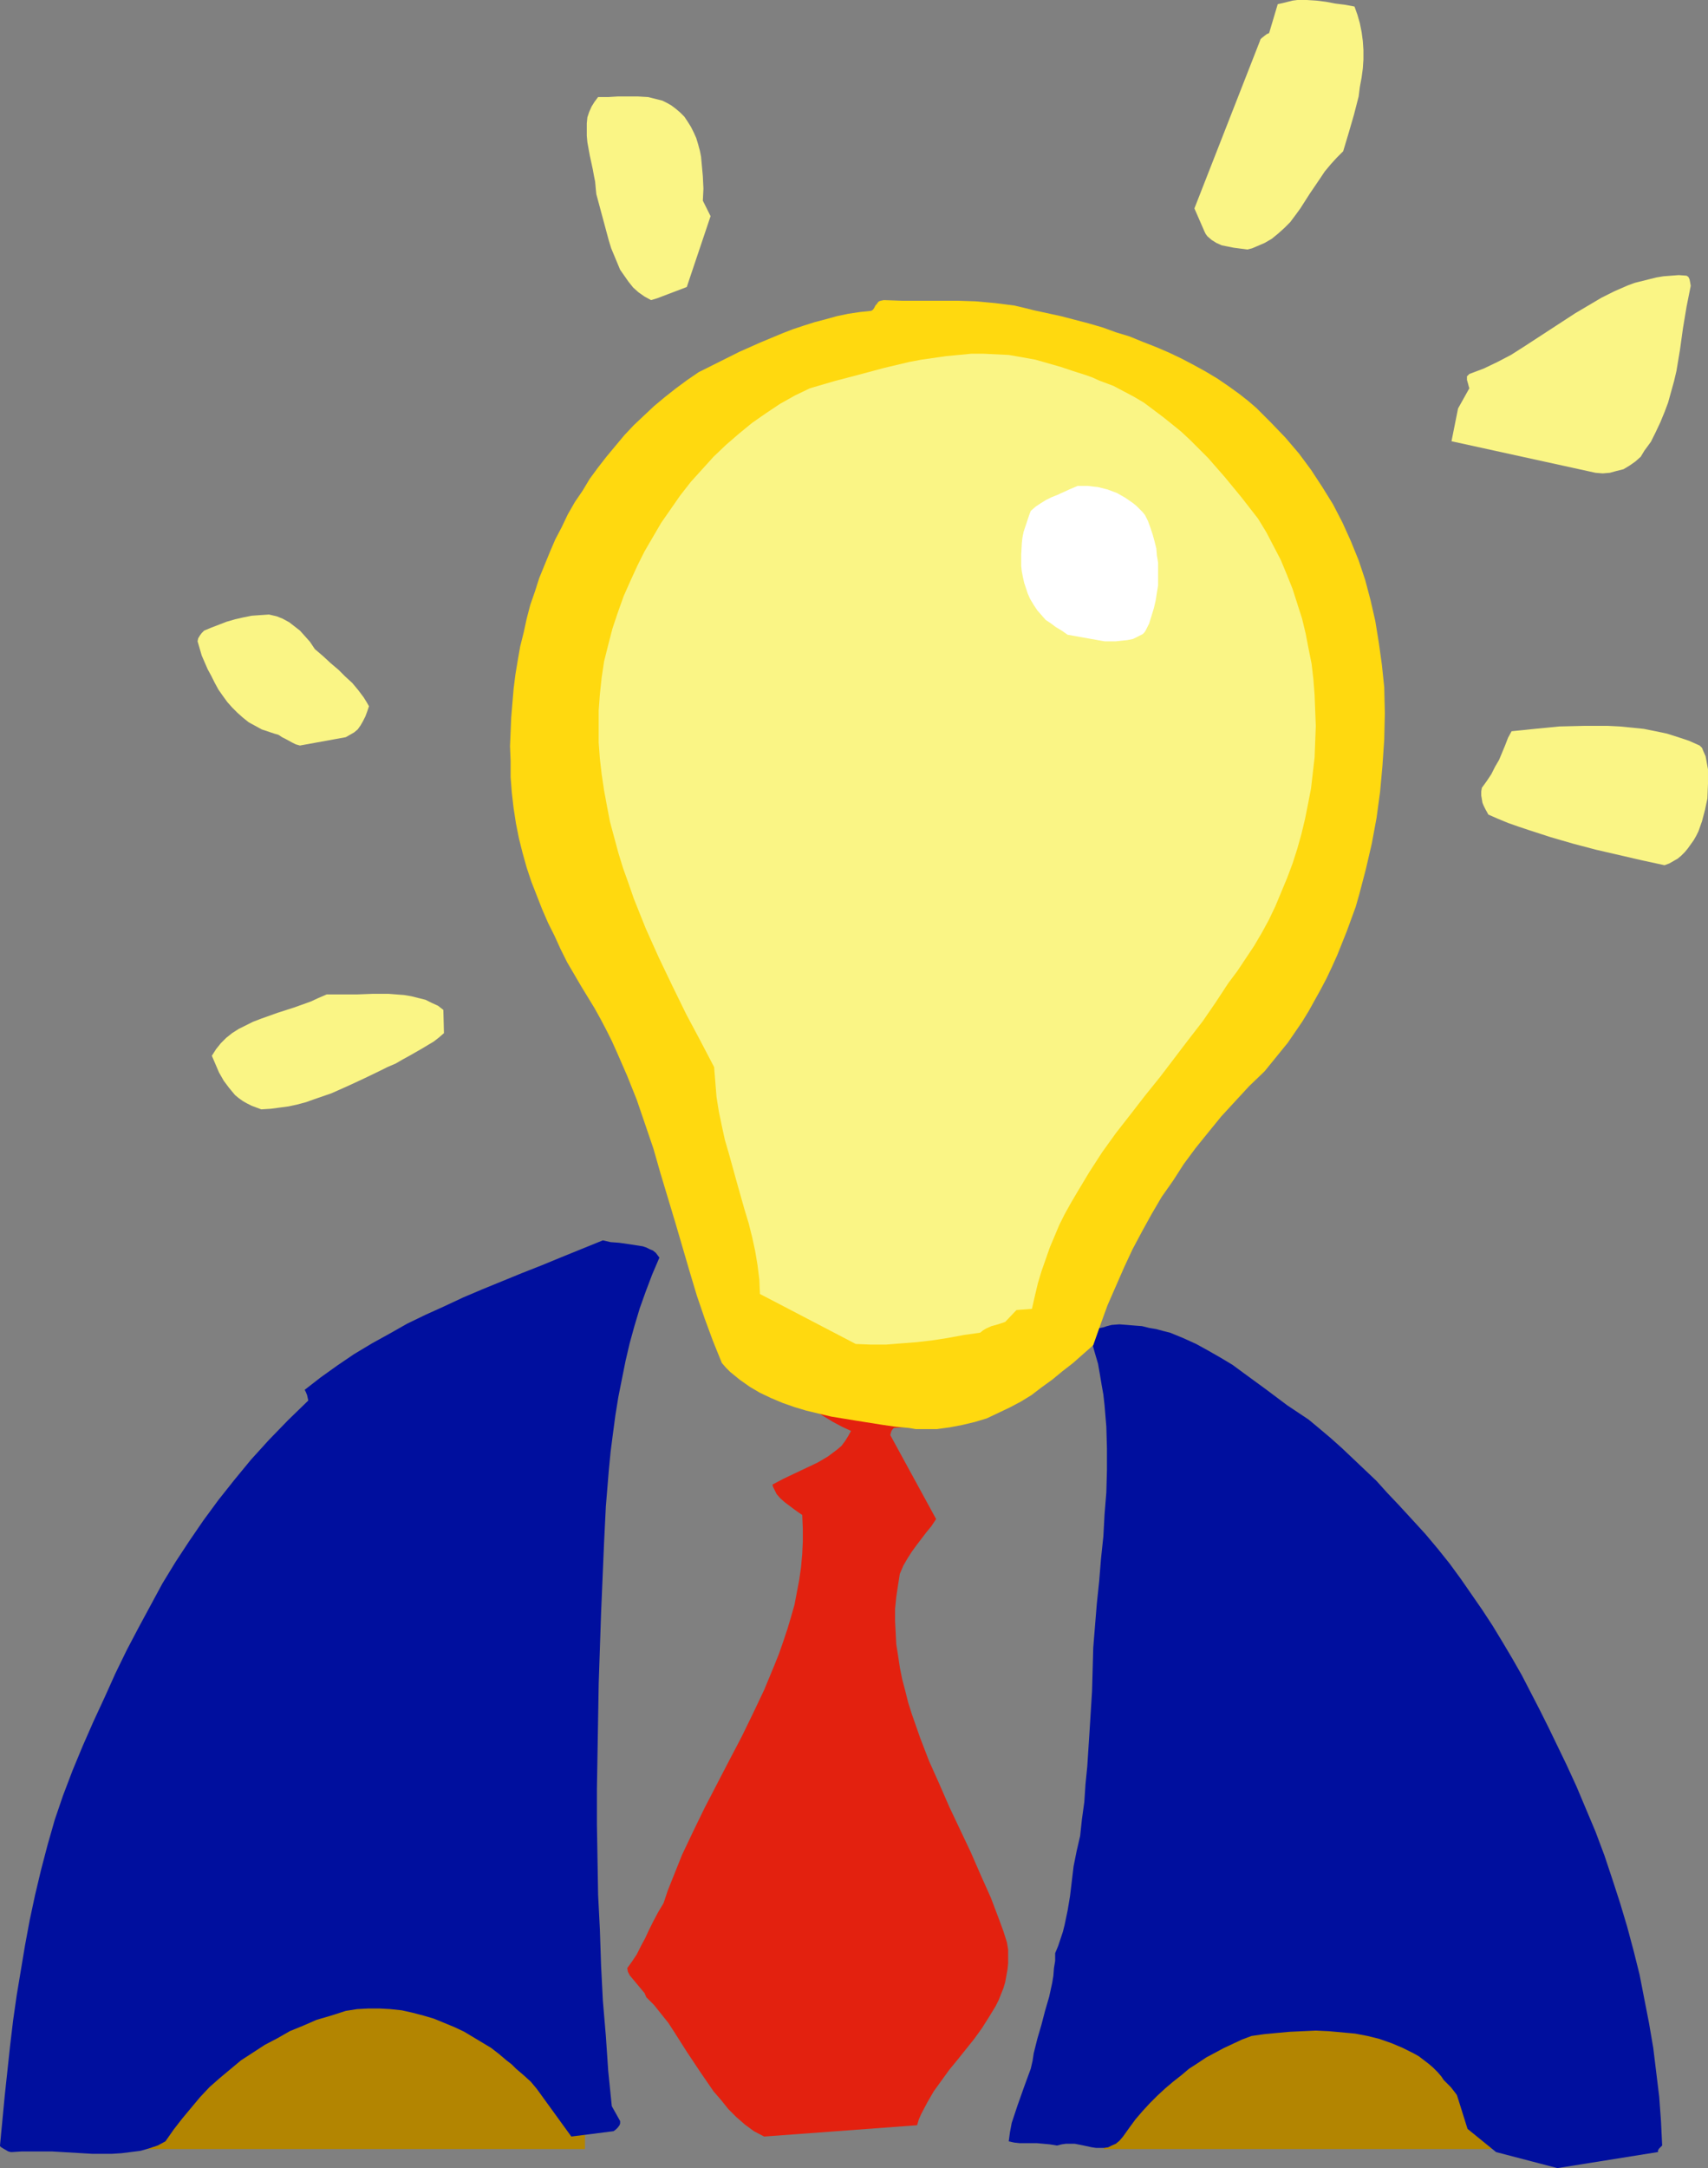 <?xml version="1.0" encoding="UTF-8" standalone="no"?>
<svg
   version="1.0"
   width="122.683mm"
   height="155.668mm"
   id="svg14"
   sodipodi:docname="Bright Idea.wmf"
   xmlns:inkscape="http://www.inkscape.org/namespaces/inkscape"
   xmlns:sodipodi="http://sodipodi.sourceforge.net/DTD/sodipodi-0.dtd"
   xmlns="http://www.w3.org/2000/svg"
   xmlns:svg="http://www.w3.org/2000/svg">
  <rect width="100%" height="100%" fill="#808080" stroke="none"/>
  <sodipodi:namedview
     id="namedview14"
     pagecolor="#ffffff"
     bordercolor="#000000"
     borderopacity="0.25"
     inkscape:showpageshadow="2"
     inkscape:pageopacity="0.0"
     inkscape:pagecheckerboard="0"
     inkscape:deskcolor="#d1d1d1"
     inkscape:document-units="mm" />
  <defs
     id="defs1">
    <pattern
       id="WMFhbasepattern"
       patternUnits="userSpaceOnUse"
       width="6"
       height="6"
       x="0"
       y="0" />
  </defs>
  <path
     style="fill:#b38501;fill-opacity:1;fill-rule:evenodd;stroke:none"
     d="M 31.989,583.182 H 158.816 V 530.18 H 31.989 Z"
     id="path1" />
  <path
     style="fill:#b38501;fill-opacity:1;fill-rule:evenodd;stroke:none"
     d="M 299.698,583.182 H 426.362 V 530.18 H 299.698 Z"
     id="path2" />
  <path
     style="fill:#000f9e;fill-opacity:1;fill-rule:evenodd;stroke:none"
     d="m 422.808,588.353 27.304,-4.363 v -0.485 l 0.323,-0.485 0.808,-0.808 -0.323,-6.625 -0.485,-6.625 -0.808,-6.625 -0.808,-6.625 -1.131,-6.625 -1.292,-6.625 -1.292,-6.625 -1.616,-6.464 -1.777,-6.625 -1.939,-6.464 -2.1,-6.464 -2.1,-6.302 -2.423,-6.464 -2.585,-6.14 -2.585,-6.14 -2.747,-5.979 -2.423,-5.009 -2.423,-5.009 -2.423,-4.848 -2.423,-4.686 -2.423,-4.686 -2.585,-4.525 -2.585,-4.363 -2.747,-4.525 -2.747,-4.201 -2.908,-4.201 -2.908,-4.201 -3.07,-4.201 -3.231,-4.04 -3.393,-4.04 -3.554,-3.878 -3.716,-4.04 -3.07,-3.232 -2.908,-3.232 -3.231,-3.07 -3.07,-2.909 -3.07,-2.909 -3.07,-2.747 -3.07,-2.585 -2.908,-2.424 -2.908,-1.939 -2.908,-1.939 -5.816,-4.363 -5.978,-4.363 -3.07,-2.262 -3.231,-1.939 -3.393,-1.939 -3.231,-1.778 -3.554,-1.616 -3.554,-1.454 -1.939,-0.485 -1.777,-0.485 -1.939,-0.323 -1.939,-0.485 -2.1,-0.162 -1.939,-0.162 -2.1,-0.162 -2.1,0.162 -0.646,0.162 -0.646,0.162 -0.485,0.162 -0.485,0.162 -0.808,0.162 -0.969,0.162 -0.323,0.323 -0.323,0.485 -0.323,0.808 -0.162,1.131 -0.162,1.131 0.808,2.909 0.808,2.747 0.485,2.747 0.485,2.909 0.485,2.747 0.323,2.909 0.485,5.817 0.162,5.817 v 5.979 l -0.162,5.979 -0.485,5.979 -0.323,5.979 -0.646,6.14 -0.485,5.979 -0.646,6.14 -0.485,5.979 -0.485,5.979 -0.162,5.979 -0.162,5.817 -0.646,10.342 -0.646,10.019 -0.485,4.848 -0.323,4.848 -0.646,4.686 -0.485,4.525 -0.969,4.201 -0.808,4.04 -0.485,4.04 -0.485,4.04 -0.646,3.878 -0.808,3.878 -0.485,1.939 -0.646,1.939 -0.646,1.939 -0.808,1.939 v 2.101 l -0.323,1.939 -0.162,2.101 -0.323,1.939 -0.808,3.717 -1.131,3.878 -0.969,3.717 -1.131,3.878 -0.969,3.878 -0.323,2.101 -0.485,2.101 -1.777,4.848 -1.777,5.009 -0.808,2.424 -0.808,2.424 -0.485,2.585 -0.323,2.424 1.454,0.323 1.454,0.162 h 1.454 3.231 l 1.777,0.162 1.777,0.162 1.939,0.323 1.292,-0.323 1.131,-0.162 h 1.292 1.131 l 2.423,0.485 2.262,0.485 1.131,0.162 h 1.131 0.969 l 1.131,-0.162 0.969,-0.485 1.131,-0.485 0.969,-0.808 0.969,-1.131 1.616,-2.262 1.777,-2.424 1.939,-2.262 1.939,-2.101 2.1,-2.101 2.1,-1.939 2.1,-1.778 2.262,-1.778 2.1,-1.778 2.262,-1.454 2.423,-1.616 2.423,-1.293 2.423,-1.293 2.423,-1.131 2.423,-1.131 2.585,-0.97 3.393,-0.485 3.393,-0.323 3.554,-0.323 3.554,-0.162 3.554,-0.162 3.554,0.162 3.554,0.323 3.554,0.323 3.393,0.646 3.231,0.808 3.231,1.131 3.07,1.293 2.908,1.454 1.454,0.808 2.747,2.101 1.131,0.97 1.292,1.293 0.969,1.131 0.646,0.97 0.646,0.646 1.292,1.293 1.131,1.454 0.485,0.646 0.323,0.97 2.585,8.241 7.755,6.302 z"
     id="path3" />
  <path
     style="fill:#000f9e;fill-opacity:1;fill-rule:evenodd;stroke:none"
     d="m 3.393,583.99 2.585,-0.162 h 2.747 5.332 l 5.493,0.323 5.493,0.323 h 2.747 2.585 l 2.585,-0.162 2.585,-0.323 2.585,-0.323 2.262,-0.646 2.423,-0.808 2.1,-1.131 2.262,-3.232 2.262,-2.909 2.423,-2.909 2.423,-2.909 2.585,-2.747 2.747,-2.424 2.908,-2.424 2.908,-2.424 3.231,-2.101 3.231,-2.101 3.393,-1.778 3.393,-1.939 3.554,-1.454 3.716,-1.616 3.877,-1.131 4.039,-1.293 3.07,-0.485 3.07,-0.162 h 3.07 l 2.908,0.162 3.07,0.323 2.908,0.646 3.07,0.808 2.747,0.808 2.747,1.131 2.747,1.131 2.747,1.293 2.423,1.454 2.423,1.454 2.423,1.454 2.1,1.616 2.1,1.778 1.454,1.131 1.131,1.131 1.131,0.97 1.131,0.97 1.777,1.616 1.616,1.939 9.371,12.927 11.471,-1.454 0.646,-0.485 0.485,-0.485 0.485,-0.646 0.162,-0.485 v -0.646 l -2.262,-4.04 -0.969,-9.534 -0.646,-9.534 -0.808,-9.534 -0.485,-9.534 -0.323,-9.695 -0.485,-9.534 -0.162,-9.534 -0.162,-9.534 v -9.695 l 0.162,-9.534 0.323,-19.068 0.646,-19.068 0.808,-19.068 0.485,-9.857 0.808,-9.857 0.485,-5.009 0.646,-5.009 0.646,-4.848 0.808,-5.009 0.969,-4.848 0.969,-4.848 1.131,-4.848 1.292,-4.686 1.454,-4.848 1.616,-4.525 1.777,-4.686 1.939,-4.525 -0.485,-0.646 -0.485,-0.646 -0.808,-0.646 -0.808,-0.323 -0.969,-0.485 -0.969,-0.323 -2.1,-0.323 -2.1,-0.323 -2.262,-0.323 -2.262,-0.162 -2.1,-0.485 -11.148,4.525 -5.493,2.262 -5.332,2.101 -10.663,4.363 -5.332,2.262 -5.17,2.424 -5.008,2.262 -5.008,2.424 -4.847,2.747 -4.685,2.585 -4.847,2.909 -4.524,3.07 -4.524,3.232 -4.362,3.393 0.323,0.646 0.323,0.808 0.323,1.454 -5.493,5.333 -5.17,5.332 -4.847,5.333 -4.524,5.494 -4.362,5.494 -4.039,5.494 -3.877,5.656 -3.716,5.656 -3.554,5.817 -3.231,5.979 -3.231,5.979 -3.231,6.14 -3.07,6.302 -2.908,6.464 -3.07,6.625 -2.908,6.625 -2.747,6.625 -2.585,6.787 -2.262,6.625 -1.939,6.787 -1.777,6.787 -1.616,6.787 -1.454,6.787 -1.292,6.948 -1.131,6.787 -1.131,6.787 -0.969,6.787 -0.808,6.787 L 1.292,568.639 0,582.213 v 0.162 l 0.323,0.323 0.808,0.485 1.131,0.646 0.646,0.162 z"
     id="path4" />
  <path
     style="fill:#e3210f;fill-opacity:1;fill-rule:evenodd;stroke:none"
     d="m 207.446,579.789 41.521,-3.07 0.485,-1.616 0.646,-1.454 1.616,-3.07 1.777,-3.07 2.1,-2.909 2.1,-2.909 2.262,-2.747 4.524,-5.656 2.1,-2.909 1.939,-3.07 1.777,-2.909 0.808,-1.616 0.646,-1.616 0.646,-1.616 0.485,-1.616 0.323,-1.778 0.323,-1.778 0.162,-1.616 v -1.939 -1.778 l -0.323,-1.939 -0.969,-3.07 -1.131,-3.07 -2.262,-5.979 -2.747,-6.14 -2.747,-6.302 -2.908,-6.14 -2.908,-6.14 -2.747,-6.302 -2.747,-6.14 -2.423,-6.302 -2.262,-6.464 -0.969,-3.07 -0.808,-3.232 -0.808,-3.07 -0.646,-3.232 -0.485,-3.232 -0.485,-3.07 -0.162,-3.232 -0.162,-3.07 v -3.232 l 0.323,-3.232 0.485,-3.232 0.485,-3.07 0.969,-2.262 1.131,-1.939 1.131,-1.778 1.292,-1.778 2.585,-3.393 1.454,-1.778 1.292,-1.939 -12.44,-22.784 0.162,-0.646 0.162,-0.485 0.323,-0.485 0.323,-0.323 2.1,-0.162 2.1,-0.162 1.939,-0.485 1.939,-0.485 1.777,-0.485 1.777,-0.808 1.777,-0.808 1.616,-0.808 1.616,-0.97 1.616,-1.131 1.454,-1.131 1.616,-1.293 1.454,-1.293 1.292,-1.454 1.454,-1.616 1.292,-1.616 0.323,-1.454 0.485,-1.131 0.646,-1.131 0.646,-1.131 0.646,-0.97 0.808,-0.97 1.777,-1.778 1.777,-1.616 1.777,-1.616 1.616,-1.778 0.808,-0.97 0.646,-1.131 v -0.808 l -0.162,-0.323 -0.323,-0.485 h -0.323 l -0.323,-0.162 v -0.162 -0.162 l -0.162,-0.162 -0.162,-0.162 -0.323,0.162 -0.162,0.162 -0.323,0.162 -1.939,0.97 -2.1,1.293 -1.939,1.293 -2.1,1.293 -2.262,0.97 -1.131,0.323 -1.131,0.323 -1.292,0.162 h -1.292 l -1.131,-0.162 -1.454,-0.323 -1.777,0.97 -1.777,0.97 -1.777,0.808 -1.777,0.646 -1.939,0.646 -1.939,0.485 -1.777,0.323 -1.939,0.323 -1.939,0.162 -1.939,0.162 h -3.716 l -3.877,-0.323 -3.877,-0.646 -3.877,-0.808 -3.877,-0.808 -3.877,-1.131 -3.877,-1.131 -7.432,-2.585 -3.716,-1.131 -1.777,-0.485 -1.777,-0.646 -0.646,0.162 -0.646,0.323 -0.485,0.646 -0.323,0.808 1.454,2.262 1.454,2.424 1.616,2.101 1.777,2.262 1.777,2.101 1.777,2.101 1.939,1.939 1.939,1.778 2.1,1.939 2.1,1.778 2.262,1.616 2.262,1.616 2.262,1.454 2.423,1.454 2.423,1.293 2.423,1.131 -0.808,1.454 -0.808,1.293 -0.969,1.293 -1.131,0.97 -1.292,0.97 -1.292,0.97 -2.747,1.616 -3.07,1.454 -3.07,1.454 -3.07,1.454 -3.07,1.616 0.162,0.646 0.323,0.646 0.646,1.293 0.969,1.131 1.292,1.131 1.292,0.97 1.292,0.97 1.131,0.808 0.485,0.323 0.485,0.323 0.162,3.717 v 3.555 l -0.162,3.393 -0.323,3.555 -0.485,3.393 -0.646,3.393 -0.646,3.393 -0.969,3.393 -0.969,3.232 -1.131,3.393 -1.131,3.232 -1.292,3.232 -2.747,6.625 -3.07,6.464 -3.07,6.302 -3.393,6.464 -6.624,12.766 -3.07,6.302 -3.07,6.464 -2.585,6.464 -1.292,3.232 -1.131,3.393 -1.454,2.424 -1.292,2.424 -1.131,2.262 -1.131,2.424 -1.131,2.101 -1.131,2.262 -1.292,1.939 -1.292,1.778 0.162,0.97 0.485,0.97 0.808,0.97 0.808,0.97 1.616,1.939 0.808,0.97 0.485,1.131 2.1,2.101 1.939,2.424 1.939,2.424 1.777,2.747 3.393,5.332 3.554,5.333 3.554,5.171 2.1,2.424 1.939,2.424 2.1,2.101 2.423,2.101 2.423,1.778 z"
     id="path5" />
  <path
     style="fill:#ffd90f;fill-opacity:1;fill-rule:evenodd;stroke:none"
     d="m 246.705,387.495 1.939,0.323 h 1.939 1.777 1.939 l 3.554,-0.485 3.393,-0.646 3.393,-0.808 3.231,-0.97 3.07,-1.454 3.07,-1.454 3.07,-1.616 2.908,-1.778 2.747,-2.101 2.908,-2.101 2.747,-2.262 2.908,-2.262 5.493,-4.848 1.939,-5.494 1.939,-5.333 2.262,-5.171 2.262,-5.171 2.262,-4.848 2.585,-4.848 2.585,-4.686 2.747,-4.686 3.07,-4.363 2.908,-4.525 3.231,-4.363 3.393,-4.201 3.554,-4.363 3.716,-4.04 3.877,-4.201 4.201,-4.04 2.1,-2.585 2.1,-2.585 2.1,-2.585 3.877,-5.656 1.777,-2.909 1.616,-2.909 1.616,-2.909 1.616,-3.07 1.454,-3.07 1.454,-3.232 1.292,-3.232 1.292,-3.232 2.423,-6.625 0.969,-3.393 1.777,-6.787 1.616,-6.948 1.292,-6.948 0.969,-7.11 0.646,-7.11 0.485,-7.11 0.162,-7.11 -0.162,-7.11 -0.646,-6.14 -0.808,-5.817 -0.969,-5.979 -1.292,-5.656 -1.454,-5.494 -1.777,-5.333 -2.1,-5.171 -2.262,-5.009 -2.585,-5.009 -2.908,-4.686 -3.07,-4.686 -3.231,-4.363 -3.716,-4.363 -3.877,-4.04 -4.039,-4.04 -2.262,-1.939 -2.262,-1.778 -2.908,-2.101 -3.07,-2.101 -3.231,-1.939 -3.231,-1.778 -3.393,-1.778 -3.393,-1.616 -3.393,-1.454 -3.716,-1.454 -3.554,-1.454 -3.716,-1.131 -3.554,-1.293 -3.877,-1.131 -7.432,-1.939 -7.432,-1.616 -2.585,-0.646 -2.747,-0.646 -2.585,-0.323 -2.585,-0.323 -5.332,-0.485 -5.008,-0.162 h -10.017 -5.008 l -4.847,-0.162 -0.808,0.162 -0.485,0.162 -0.323,0.323 -0.323,0.485 -0.323,0.323 -0.323,0.646 -0.323,0.485 -0.485,0.323 -3.07,0.323 -3.231,0.485 -3.07,0.646 -2.908,0.808 -3.07,0.808 -3.07,0.97 -2.908,0.97 -2.908,1.131 -5.816,2.424 -5.816,2.585 -5.493,2.747 -5.493,2.747 -3.07,2.101 -3.07,2.262 -3.07,2.424 -2.908,2.424 -2.747,2.585 -2.747,2.585 -2.585,2.747 -2.423,2.909 -2.423,2.909 -2.262,2.909 -2.262,3.07 -1.939,3.232 -2.1,3.07 -1.939,3.393 -1.616,3.393 -1.777,3.393 -1.454,3.393 -1.454,3.555 -1.454,3.555 -1.131,3.555 -1.292,3.717 -0.969,3.717 -0.808,3.717 -0.969,3.878 -0.646,3.717 -0.646,3.878 -0.485,3.878 -0.323,3.878 -0.323,3.878 -0.162,3.878 -0.162,3.878 0.162,4.04 v 4.363 l 0.323,4.201 0.485,4.201 0.646,4.201 0.808,4.04 0.969,3.878 1.131,4.04 1.292,3.878 1.454,3.717 1.454,3.717 1.616,3.717 1.777,3.555 1.616,3.555 1.777,3.555 3.877,6.625 1.777,2.909 1.777,2.909 1.616,2.909 1.616,3.07 1.454,2.909 1.454,3.232 2.747,6.302 2.585,6.464 2.262,6.625 2.262,6.625 1.939,6.787 4.039,13.412 1.939,6.625 1.939,6.625 1.939,6.464 2.1,6.14 2.262,6.14 2.423,5.979 1.131,1.293 1.131,1.131 2.585,2.101 2.747,1.939 2.747,1.616 3.07,1.454 3.07,1.293 3.231,1.131 3.231,0.97 3.393,0.808 3.393,0.808 6.947,1.131 7.109,1.131 3.393,0.485 z"
     id="path6" />
  <path
     style="fill:#faf585;fill-opacity:1;fill-rule:evenodd;stroke:none"
     d="m 232.326,364.711 4.039,0.162 h 4.201 l 4.039,-0.323 4.201,-0.323 4.201,-0.485 4.201,-0.646 4.362,-0.808 4.524,-0.646 0.808,-0.646 0.808,-0.485 1.454,-0.646 1.777,-0.485 0.969,-0.323 0.969,-0.323 3.07,-3.232 4.201,-0.323 0.808,-3.555 0.808,-3.393 0.969,-3.232 1.131,-3.232 1.131,-3.232 1.292,-3.07 1.292,-3.07 1.454,-2.909 1.616,-2.909 1.616,-2.747 3.393,-5.656 3.554,-5.494 3.716,-5.171 4.039,-5.171 3.877,-5.009 4.039,-5.009 7.755,-10.18 3.877,-5.009 3.554,-5.171 3.393,-5.171 2.423,-3.232 2.262,-3.393 2.262,-3.393 2.1,-3.555 1.939,-3.555 1.777,-3.717 1.616,-3.878 1.616,-3.878 1.454,-3.878 1.292,-4.04 1.131,-4.04 0.969,-4.04 0.808,-4.04 0.808,-4.201 0.485,-4.201 0.485,-4.201 0.162,-4.201 0.162,-4.363 -0.162,-4.201 -0.162,-4.201 -0.323,-4.201 -0.485,-4.201 -0.808,-4.04 -0.808,-4.201 -0.969,-4.04 -1.292,-4.04 -1.292,-4.04 -1.616,-4.04 -1.616,-3.878 -1.939,-3.717 -1.939,-3.717 -2.262,-3.717 -4.524,-5.817 -2.262,-2.747 -2.262,-2.747 -2.262,-2.585 -2.262,-2.585 -2.423,-2.424 -2.423,-2.424 -2.423,-2.262 -2.585,-2.101 -2.423,-1.939 -2.585,-1.939 -2.585,-1.939 -2.747,-1.616 -2.747,-1.454 -2.747,-1.454 -3.877,-1.454 -1.777,-0.808 -1.777,-0.646 -3.554,-1.131 -3.393,-1.131 -3.393,-0.97 -3.393,-0.97 -3.554,-0.646 -3.716,-0.646 -3.393,-0.162 -3.393,-0.162 h -3.393 l -3.393,0.323 -3.393,0.323 -3.393,0.485 -3.393,0.485 -3.393,0.646 -6.786,1.616 -6.624,1.778 -6.786,1.778 -6.624,1.939 -4.039,1.939 -4.039,2.262 -3.877,2.585 -3.716,2.585 -3.554,2.909 -3.554,3.07 -3.393,3.232 -3.07,3.393 -3.07,3.393 -2.908,3.717 -2.585,3.717 -2.585,3.717 -2.262,3.878 -2.262,3.878 -1.939,3.878 -1.777,3.878 -1.939,4.363 -1.616,4.525 -1.454,4.363 -1.131,4.363 -1.131,4.525 -0.646,4.363 -0.485,4.525 -0.323,4.363 v 4.363 4.363 l 0.323,4.363 0.485,4.201 0.646,4.363 0.808,4.363 0.808,4.201 1.131,4.201 1.131,4.201 1.292,4.201 1.454,4.04 1.454,4.201 1.616,4.04 1.616,4.04 3.554,7.918 3.716,7.756 3.716,7.595 3.877,7.272 3.716,7.11 0.323,4.04 0.323,4.04 0.646,4.04 0.808,3.878 0.808,3.717 1.131,3.878 2.1,7.595 2.1,7.433 1.131,3.717 0.969,3.878 0.808,3.717 0.646,3.878 0.485,3.878 0.162,3.878 z"
     id="path7" />
  <path
     style="fill:#ffffff;fill-opacity:1;fill-rule:evenodd;stroke:none"
     d="m 299.859,174.034 h 1.454 1.616 l 1.454,-0.162 1.616,-0.162 1.616,-0.323 1.292,-0.646 1.292,-0.646 0.485,-0.485 0.323,-0.485 0.969,-1.939 0.646,-2.101 0.646,-2.101 0.485,-2.101 0.323,-2.101 0.323,-1.939 v -2.101 -1.939 -2.101 l -0.323,-1.939 -0.162,-1.939 -0.485,-1.939 -0.485,-1.778 -0.646,-1.939 -0.646,-1.778 -0.808,-1.616 -0.646,-0.808 -0.808,-0.808 -0.808,-0.808 -0.969,-0.808 -2.1,-1.454 -2.262,-1.293 -2.585,-0.97 -1.292,-0.323 -1.292,-0.323 -1.454,-0.162 -1.292,-0.162 h -1.292 -1.454 l -1.939,0.808 -1.777,0.808 -1.777,0.808 -1.616,0.646 -1.616,0.808 -1.292,0.808 -1.454,0.97 -1.292,1.131 -0.485,1.293 -0.485,1.454 -0.485,1.454 -0.485,1.454 -0.323,1.616 -0.162,1.454 -0.162,3.07 v 3.232 l 0.162,1.454 0.323,1.616 0.323,1.454 0.485,1.454 0.485,1.454 0.646,1.454 0.969,1.616 0.969,1.454 1.131,1.293 1.131,1.293 1.454,0.97 1.292,0.97 1.616,0.97 1.616,1.131 z"
     id="path8" />
  <path
     style="fill:#faf585;fill-opacity:1;fill-rule:evenodd;stroke:none"
     d="m 70.926,301.044 2.585,-0.162 2.423,-0.323 2.423,-0.323 2.262,-0.485 2.423,-0.646 2.262,-0.808 4.685,-1.616 4.362,-1.939 4.524,-2.101 4.362,-2.101 1.939,-0.97 2.262,-0.97 1.939,-1.131 1.777,-0.97 3.393,-1.939 1.616,-0.97 1.616,-0.97 1.454,-1.131 1.292,-1.131 -0.162,-6.302 -1.454,-1.131 -1.777,-0.808 -1.616,-0.808 -1.939,-0.485 -1.939,-0.485 -1.939,-0.323 -2.1,-0.162 -2.1,-0.162 h -4.362 l -4.201,0.162 h -4.201 -4.039 l -2.262,0.97 -2.1,0.97 -4.524,1.616 -4.524,1.454 -4.524,1.616 -2.1,0.808 -1.939,0.97 -1.939,0.97 -1.777,1.131 -1.616,1.293 -1.454,1.454 -1.292,1.616 -1.131,1.778 0.969,2.262 0.969,2.262 1.292,2.262 1.454,1.939 0.808,0.97 0.808,0.97 0.969,0.808 1.131,0.808 1.131,0.646 1.292,0.646 1.292,0.485 z"
     id="path9" />
  <path
     style="fill:#faf585;fill-opacity:1;fill-rule:evenodd;stroke:none"
     d="m 451.889,234.792 1.292,-0.485 1.131,-0.646 1.131,-0.646 0.969,-0.808 0.969,-0.97 0.808,-0.97 0.808,-1.131 0.808,-1.131 0.646,-1.131 0.646,-1.293 0.969,-2.747 0.808,-3.07 0.646,-3.07 0.162,-4.04 v -1.939 -1.939 l -0.323,-1.778 -0.323,-1.778 -0.646,-1.454 -0.323,-0.808 -0.646,-0.646 -2.908,-1.293 -2.908,-0.97 -3.07,-0.97 -3.07,-0.646 -3.231,-0.646 -3.231,-0.323 -3.231,-0.323 -3.231,-0.162 h -3.393 -3.231 l -6.624,0.162 -6.624,0.646 -6.301,0.646 -0.969,1.778 -0.808,2.101 -1.616,3.878 -1.131,1.939 -0.969,1.939 -1.292,1.939 -1.292,1.778 -0.162,0.97 v 1.131 l 0.162,0.97 0.162,0.97 0.323,0.808 0.485,0.97 0.808,1.454 2.585,1.131 2.747,1.131 2.747,0.97 2.908,0.97 5.978,1.939 6.139,1.778 6.139,1.616 6.301,1.454 6.301,1.454 z"
     id="path10" />
  <path
     style="fill:#faf585;fill-opacity:1;fill-rule:evenodd;stroke:none"
     d="m 81.427,202.312 12.44,-2.262 1.131,-0.646 1.131,-0.646 0.969,-0.808 0.808,-1.131 0.646,-1.131 0.646,-1.293 0.485,-1.293 0.485,-1.454 -0.646,-1.131 -0.808,-1.293 -1.454,-1.939 -1.616,-1.939 -1.939,-1.778 -1.777,-1.778 -2.1,-1.778 -2.1,-1.939 -2.262,-1.939 -1.292,-1.939 -1.292,-1.454 -1.454,-1.616 -1.454,-1.131 -1.454,-1.131 -1.777,-0.97 -1.616,-0.646 -2.1,-0.485 -2.423,0.162 -2.262,0.162 -2.423,0.485 -2.1,0.485 -2.262,0.646 -2.1,0.808 -2.1,0.808 -1.939,0.808 -0.646,0.646 -0.485,0.646 -0.485,0.808 -0.162,0.808 1.131,3.878 1.616,3.717 0.969,1.778 0.969,1.939 0.969,1.778 1.131,1.616 1.292,1.778 1.292,1.454 1.454,1.454 1.454,1.293 1.616,1.293 1.777,0.97 1.777,0.97 1.939,0.646 1.454,0.485 1.131,0.323 0.969,0.646 0.969,0.485 1.777,0.97 0.969,0.485 z"
     id="path11" />
  <path
     style="fill:#faf585;fill-opacity:1;fill-rule:evenodd;stroke:none"
     d="m 433.148,128.303 1.939,0.162 1.939,-0.162 1.777,-0.485 1.939,-0.485 1.616,-0.97 1.616,-1.131 1.454,-1.293 0.485,-0.808 0.485,-0.808 1.777,-2.424 1.292,-2.585 1.292,-2.747 1.131,-2.747 0.969,-2.585 0.808,-2.909 0.808,-2.909 0.646,-2.747 0.969,-5.817 0.808,-5.817 0.969,-5.817 1.131,-5.656 -0.162,-0.97 -0.162,-0.808 -0.323,-0.646 -0.485,-0.323 -2.1,-0.162 -2.1,0.162 -2.1,0.162 -1.939,0.323 -1.939,0.485 -1.939,0.485 -1.939,0.485 -1.777,0.646 -3.716,1.616 -3.554,1.778 -3.554,2.101 -3.554,2.101 -6.947,4.525 -6.947,4.525 -3.554,2.262 -3.716,1.939 -3.716,1.778 -3.877,1.454 -0.323,0.323 -0.323,0.323 v 0.485 0.485 l 0.323,1.131 0.162,0.646 0.162,0.485 -3.07,5.494 -1.777,8.888 z"
     id="path12" />
  <path
     style="fill:#faf585;fill-opacity:1;fill-rule:evenodd;stroke:none"
     d="m 178.365,80.957 8.078,-3.07 6.462,-19.229 -2.1,-4.201 0.162,-3.232 -0.162,-3.393 -0.323,-3.555 -0.162,-1.778 -0.323,-1.616 -0.485,-1.778 -0.485,-1.616 -0.646,-1.454 -0.808,-1.616 -0.808,-1.293 -0.969,-1.454 -1.131,-1.131 -1.131,-0.97 -1.292,-0.97 -1.131,-0.646 -1.292,-0.646 -1.292,-0.323 -1.292,-0.323 -1.292,-0.323 -2.747,-0.162 h -2.747 -2.747 l -2.585,0.162 h -2.747 l -0.969,1.293 -0.808,1.293 -0.646,1.454 -0.485,1.454 -0.162,1.616 v 1.616 1.778 l 0.162,1.778 0.646,3.555 0.808,3.717 0.323,1.778 0.323,1.616 0.162,1.778 0.162,1.616 1.131,4.201 1.131,4.201 1.131,4.201 0.646,2.101 0.808,1.939 0.808,1.939 0.808,1.939 1.131,1.616 1.131,1.616 1.292,1.616 1.454,1.293 1.616,1.131 1.777,0.97 z"
     id="path13" />
  <path
     style="fill:#faf585;fill-opacity:1;fill-rule:evenodd;stroke:none"
     d="m 338.634,67.707 1.292,-0.323 1.131,-0.485 2.262,-0.97 1.939,-1.131 1.777,-1.454 1.616,-1.454 1.616,-1.616 1.454,-1.939 1.292,-1.778 2.585,-4.04 2.747,-4.04 1.292,-1.939 1.616,-1.939 1.616,-1.778 1.777,-1.778 1.454,-4.848 1.454,-5.009 1.292,-5.009 0.323,-2.585 0.485,-2.585 0.323,-2.424 0.162,-2.424 V 13.574 L 369.977,11.15 369.654,8.726 369.169,6.302 368.523,4.04 367.715,1.778 365.13,1.293 362.545,0.97 359.96,0.485 357.375,0.162 354.79,0 h -2.585 l -1.292,0.162 -1.292,0.323 -1.292,0.323 -1.454,0.323 -2.262,7.595 -0.162,0.323 -0.485,0.162 -0.646,0.485 -0.808,0.646 -0.323,0.323 -0.162,0.485 -17.772,45.407 2.747,6.302 0.323,0.646 0.485,0.646 1.131,0.97 1.292,0.808 1.454,0.646 1.616,0.323 1.616,0.323 z"
     id="path14" />
</svg>
